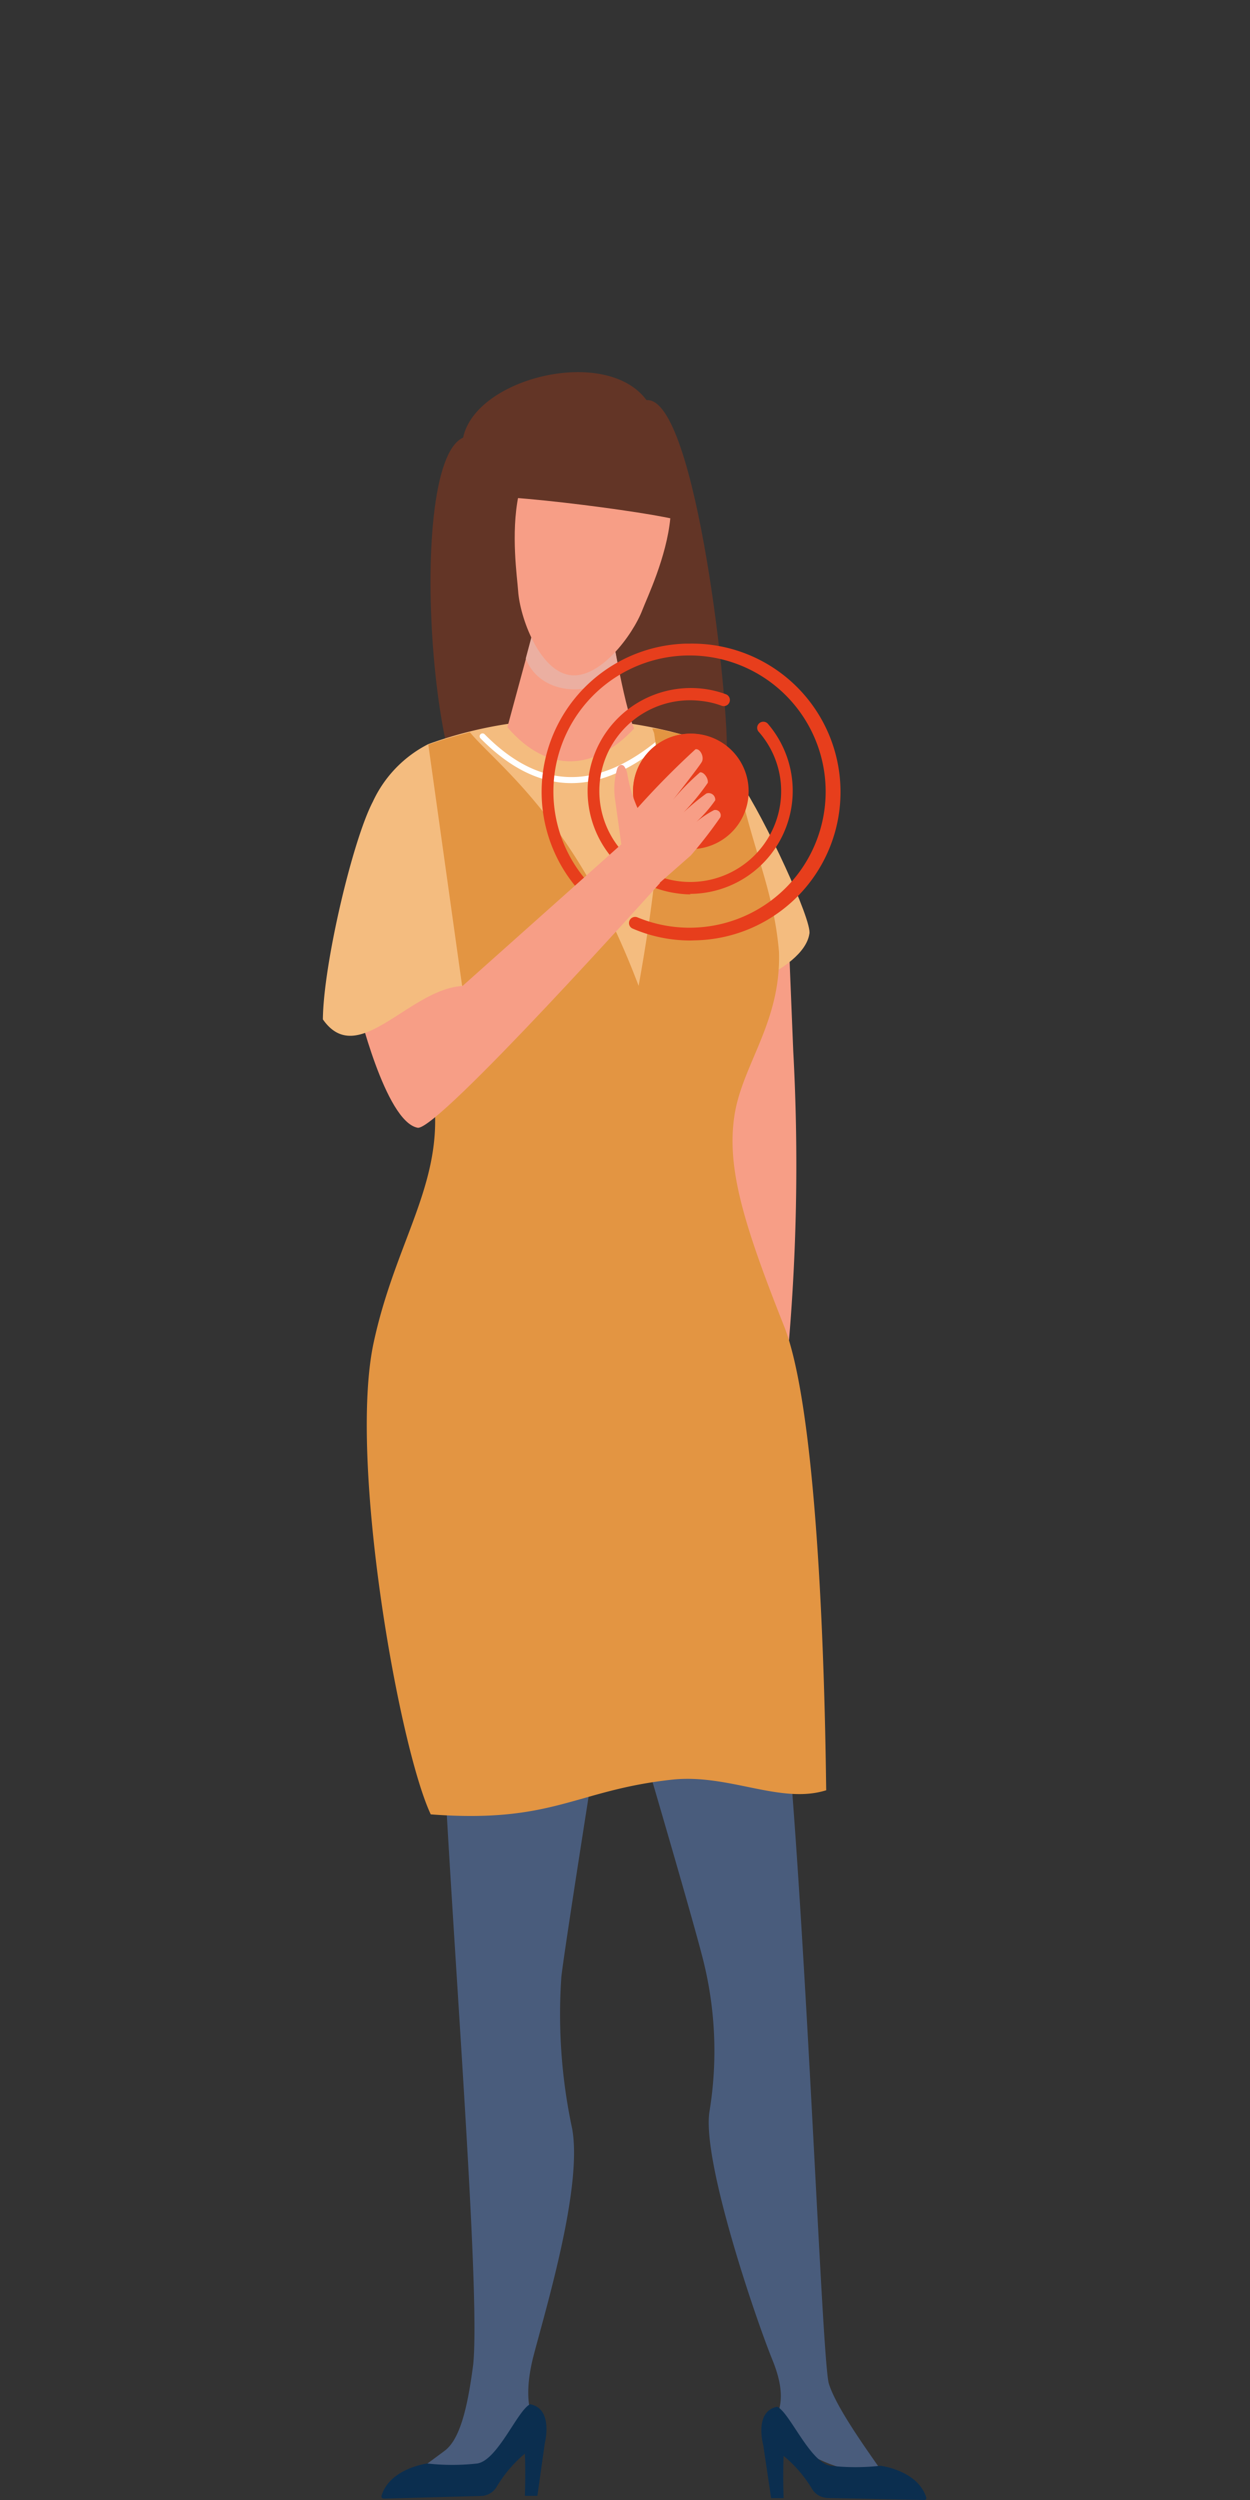 <?xml version="1.0" encoding="UTF-8"?> <svg xmlns="http://www.w3.org/2000/svg" viewBox="0 0 100 200"><rect x="0" y="0" width="100" height="200" fill="#333333" stroke="none"/><defs><style>.cls-1{isolation:isolate;}.cls-2{fill:#495c7c;}.cls-3{fill:#0b2e4f;}.cls-4{fill:#633526;}.cls-5{fill:#c2b9b1;}.cls-11,.cls-5,.cls-9{mix-blend-mode:multiply;}.cls-6{fill:#f79e86;}.cls-7{fill:#f4bc7f;}.cls-8{fill:#8a7059;}.cls-9{fill:#ebafa1;}.cls-10{fill:#fff;}.cls-12{fill:#b7b5b2;}.cls-13{fill:#e39542;}.cls-14{fill:#e73e1c;}</style></defs><g class="cls-1"><g id="Skadede_Personer" data-name="Skadede Personer"><path class="cls-2" d="M49,131.67s6.06,20.44,7.22,25a29.92,29.92,0,0,1,.53,12.3c-.57,4,3.69,16.49,5.05,19.84s.26,4.39,0,5.46S64.18,196,64.18,196a12,12,0,0,0,6.49,1.91c-.69-1.08-3.69-5.06-4.36-7.21s-2.24-50.14-4.61-63-7.6-17.8-7.6-17.8c-.36,0-14.06.38-14.06.38s-4.62,7-4.9,18.27,3.46,53,2.72,60.58c-.49,3.81-1.14,6.09-2.31,6.95l-2.32,1.72s5.12.81,6.28-.41l3.34-3.53s-1.22-1.39-.15-5.46,3.91-13.52,3.07-18.12a43.67,43.67,0,0,1-.86-12.15C45.29,154.87,49,131.67,49,131.67Z"></path><path class="cls-3" d="M42.41,192.34c-1,.47-2.59,4.48-4.23,4.74a17.91,17.91,0,0,1-4,0s-3,.38-3.66,2.59a.18.18,0,0,0,.18.22l7.77-.21a1.51,1.51,0,0,0,1.23-.68,10.4,10.4,0,0,1,2.29-2.71c.07,1.66,0,3.38,0,3.38l1,0,.6-4.25S44.29,192.69,42.41,192.34Z"></path><path class="cls-3" d="M62.18,192.54c1,.47,2.62,4.46,4.26,4.72a17.78,17.78,0,0,0,4,0s3,.36,3.67,2.57A.17.17,0,0,1,74,200l-7.77-.16a1.52,1.52,0,0,1-1.24-.68,10.3,10.3,0,0,0-2.3-2.69c-.07,1.66,0,3.38,0,3.38l-1,0-.63-4.24S60.3,192.9,62.18,192.54Z"></path><path class="cls-4" d="M39.52,64.56c-4.64,5-7.4-27.35-2.47-29.55,1-4.81,11.46-7.36,14.67-3,4-.32,6.69,24.75,6.41,28.52-.3,4.1-2.42,5.19-4.94,5.5Z"></path><path class="cls-5" d="M39.77,84l-2.68-12-2,11.48A9.73,9.73,0,0,0,39.77,84Z"></path><path class="cls-5" d="M39.77,84l-2.68-12-2,11.48A9.73,9.73,0,0,0,39.77,84Z"></path><path class="cls-5" d="M39.77,84l-2.68-12-2,11.48A9.73,9.73,0,0,0,39.77,84Z"></path><path class="cls-5" d="M39.77,84l-2.68-12-2,11.48A9.73,9.73,0,0,0,39.77,84Z"></path><path class="cls-5" d="M39.77,84l-2.68-12-2,11.48A9.73,9.73,0,0,0,39.77,84Z"></path><path class="cls-6" d="M61.34,104s2.26,6,2.11,6.73-1.88,4.78-2.65,5.1-2.55-4-2.55-4l.69-7.6Z"></path><path class="cls-6" d="M63,72.77l.46,11.32a168.1,168.1,0,0,1-.5,24.93l-2.4.18L57,84.36l-.89-6.75Z"></path><path class="cls-7" d="M64.75,74.71C64.29,77.65,57.38,80.3,53.1,80l1.55-21.23c2,.51,3.16,1.77,4.53,3.75C61.17,65.42,65,73.7,64.75,74.71Z"></path><path class="cls-5" d="M55.17,79.93l1.22-13c1.81,4.55,3.1,9.68,3.1,11.88A13,13,0,0,1,55.17,79.93Z"></path><path class="cls-7" d="M54.65,58.79a33.29,33.29,0,0,0-20.39.74s-1.06,16-.77,17.46c.21,1.05,1.9,2.5,2.92,3.29l-.07,12.8,19.58-.38s-1.25-11.18-1-11.91,2.78-3.25,2.78-5.08S54.65,58.79,54.65,58.79Z"></path><path class="cls-5" d="M39.41,79l-3.85-9.9.67,10.12A3.67,3.67,0,0,0,39.41,79Z"></path><path class="cls-8" d="M56.49,94.28c-.35-1-.57-1.58-.57-1.58l-19.6.35s-.18.83-.49,1.6Z"></path><path class="cls-6" d="M50.73,58.28c-.84-1.9-1.95-8.7-1.95-8.7l-5.93.26s-1.63,6-2.26,8.34C43.87,62,47.65,61.59,50.73,58.28Z"></path><path class="cls-9" d="M49.49,53.61,49,50.92l-6.3-.64-.64,2.4C43.27,55.84,47.83,55.76,49.49,53.61Z"></path><path class="cls-6" d="M48.45,34.63c-9.11-1.37-7.14,10.52-7,12.64S43.13,53.6,45.54,54s5.07-3.17,5.85-5.2S57.55,36,48.45,34.63Z"></path><path class="cls-10" d="M45.71,62.65c-2.5,0-4.91-1.19-7.27-3.58a.23.23,0,0,1,.33-.33c4.46,4.52,9.12,4.57,14.25.14a.23.23,0,0,1,.33,0,.25.25,0,0,1,0,.33C50.68,61.51,48.15,62.65,45.71,62.65Z"></path><path class="cls-5" d="M40.4,80.93c.23-1.32,11.81-1.21,11.92-.08Z"></path><g class="cls-11"><path class="cls-12" d="M46.58,121.4a.24.24,0,0,1-.23-.22L45.77,96a.23.23,0,0,1,.23-.24.21.21,0,0,1,.24.22l.58,25.19a.23.23,0,0,1-.22.24Z"></path></g><g class="cls-11"><path class="cls-12" d="M34.66,101.25a.24.24,0,0,1-.17-.4l4.95-4.95a.23.23,0,1,1,.33.33l-5,5A.2.2,0,0,1,34.66,101.25Z"></path></g><g class="cls-11"><path class="cls-12" d="M56.76,101.25a.23.23,0,0,1-.17-.07l-5-5A.23.23,0,1,1,52,95.9l5,4.95a.24.24,0,0,1,0,.33A.2.2,0,0,1,56.76,101.25Z"></path></g><path class="cls-4" d="M38.08,39.86c.72-.67,16.7,1.46,16.49,1.92,0,0,1.37-9.83-7.51-10.36C39.72,31,38.08,39.86,38.08,39.86Z"></path><path class="cls-13" d="M62.69,106c-3.26-8.21-4.55-12.62-3.94-16.72s3.74-7.48,3.57-13.12c-.42-5-2.15-8.24-3.39-14.25a19.09,19.09,0,0,0-2.41-2.24,7.44,7.44,0,0,0-2.92-1.12,5.88,5.88,0,0,0-1.42-.28l.15.38c.52,3.47,1,7.72-1.24,20.22-5-13.28-11.33-17.66-13.5-20.29-.69.17-2.31.61-3.33,1s-3.42,5-4.41,5.78A136.69,136.69,0,0,0,34,84.56c2.72,8.82-2.09,13.46-4.11,22.86s2,32.25,4.57,37.73c9.84.74,11.56-1.94,19.33-2.78,4.52-.48,8.66,2,12.31.85C66.06,143.22,66,114.17,62.69,106Z"></path><path class="cls-14" d="M55.27,67.87a3.7,3.7,0,0,1-.47,0,.49.49,0,0,1-.42-.55.49.49,0,0,1,.54-.43,3,3,0,0,0,.94,0,3.6,3.6,0,1,0-4.17-2.93,3.65,3.65,0,0,0,.6,1.46.49.49,0,1,1-.81.55,4.65,4.65,0,0,1-.76-1.84A4.59,4.59,0,1,1,56,67.81,5,5,0,0,1,55.27,67.87Z"></path><path class="cls-14" d="M55.26,71.55a7,7,0,0,1-1-.07,8.25,8.25,0,0,1-7.19-9.19,8.26,8.26,0,0,1,9.18-7.19,8.06,8.06,0,0,1,1.82.44.49.49,0,1,1-.34.92,6.67,6.67,0,0,0-1.6-.38A7.26,7.26,0,0,0,48,62.41a7.27,7.27,0,1,0,14.44,1.75,7.19,7.19,0,0,0-1.72-5.59.48.48,0,0,1,0-.69.49.49,0,0,1,.69,0,8.24,8.24,0,0,1-6.23,13.63Z"></path><path class="cls-14" d="M55.25,75.24a11.66,11.66,0,0,1-4.63-.95.48.48,0,0,1-.26-.64.49.49,0,0,1,.64-.26,10.89,10.89,0,1,0-3-1.86.49.49,0,1,1-.65.73,11.87,11.87,0,0,1,7.54-20.77h.32a11.87,11.87,0,0,1,.32,23.74Z"></path><path class="cls-14" d="M59.89,63.29a4.62,4.62,0,1,1-4.62-4.6A4.6,4.6,0,0,1,59.89,63.29Z"></path><path class="cls-6" d="M28.59,80.38s2.22,9.35,4.82,9.84C35,90.52,52.8,70.64,52.8,70.64l-3-3.18L37,78.88,34.7,76.09Z"></path><path class="cls-7" d="M25.83,81.55c2.79,4,6.87-2.39,11.14-2.67L34.26,59.53a9.75,9.75,0,0,0-4.43,4.6C28.21,67.22,25.87,77.14,25.83,81.55Z"></path><path class="cls-6" d="M55.27,68.43,52.7,70.69l-3-3.18-.52-3.74a5.91,5.91,0,0,1,.2-2.3c.13-.32.45-.38.61-.08a1.53,1.53,0,0,1,.21.61A11.23,11.23,0,0,0,51,64.64a65.68,65.68,0,0,1,4.64-4.7c.38-.07.71.62.51,1S53.83,64,53.83,64A19,19,0,0,1,56,61.79c.29-.06.69.47.62.84A18.44,18.44,0,0,1,54.68,65a17.6,17.6,0,0,1,1.83-1.52.53.53,0,0,1,.71.54,10.29,10.29,0,0,1-1.52,1.74,8,8,0,0,1,1.42-.95.43.43,0,0,1,.51.57A36.19,36.19,0,0,1,55.27,68.43Z"></path></g></g></svg> 